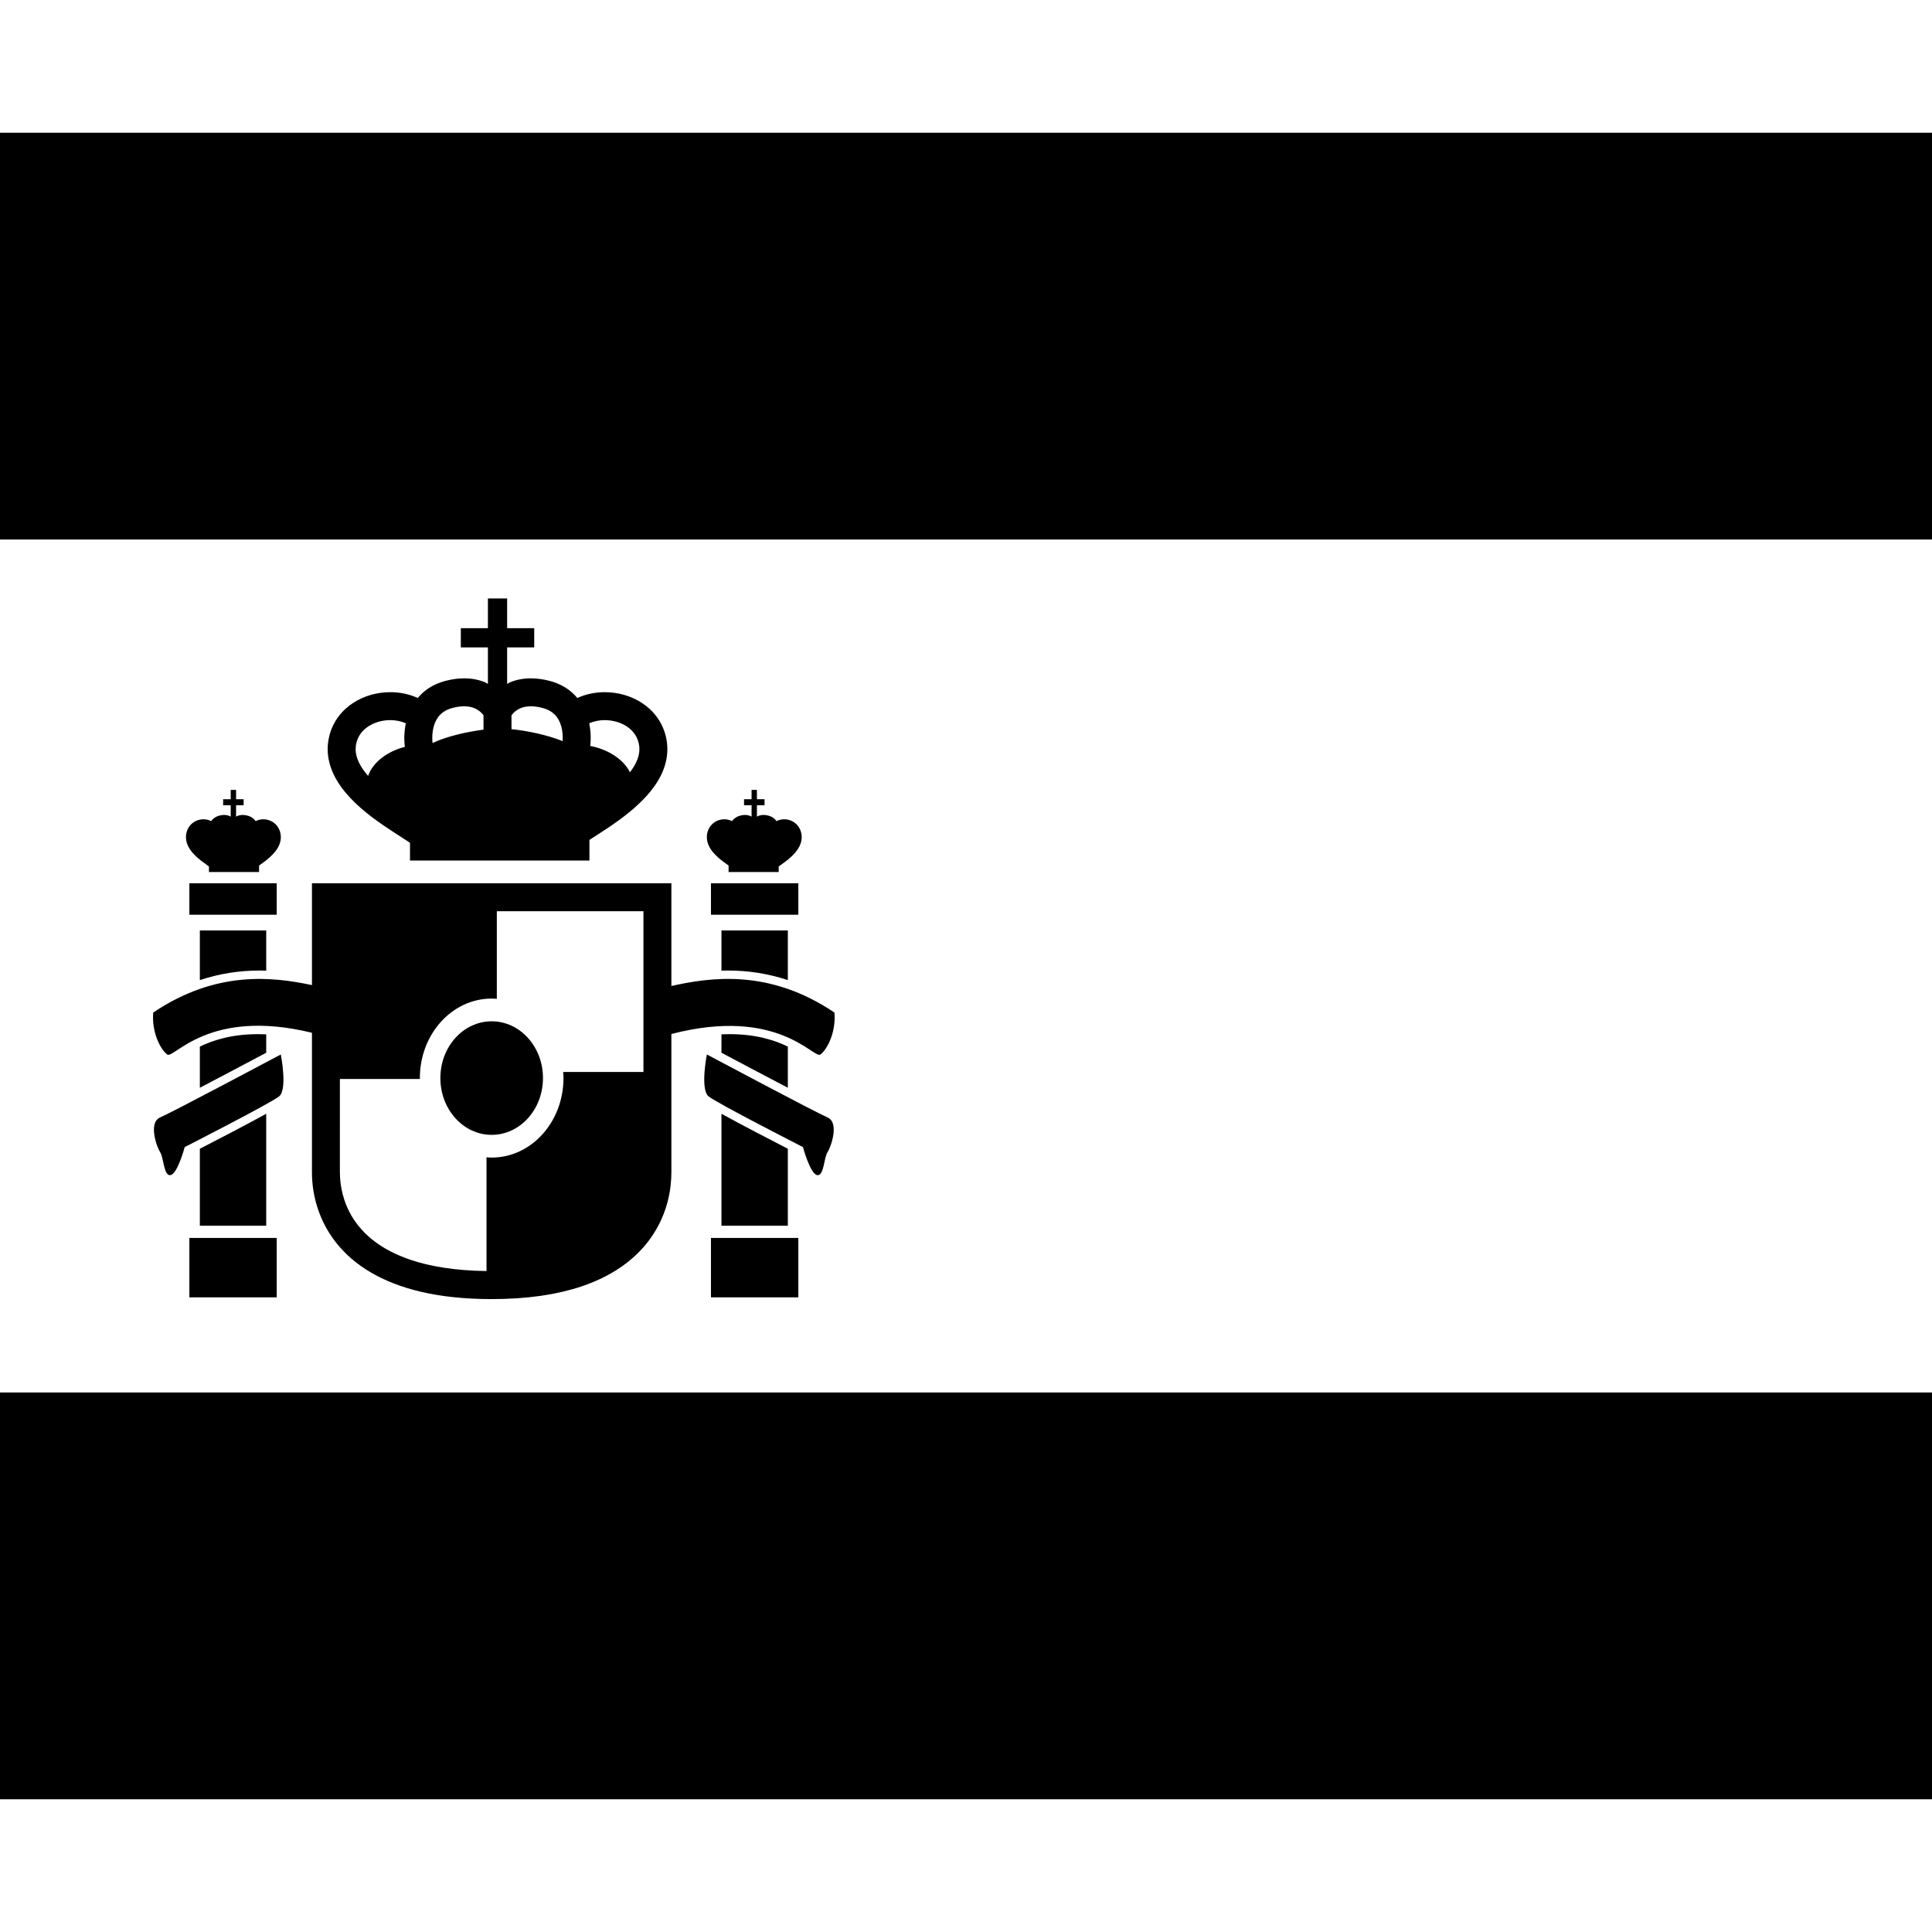 <?xml version="1.0" encoding="utf-8"?>

<!DOCTYPE svg PUBLIC "-//W3C//DTD SVG 1.1//EN" "http://www.w3.org/Graphics/SVG/1.1/DTD/svg11.dtd">
<!-- Uploaded to: SVG Repo, www.svgrepo.com, Generator: SVG Repo Mixer Tools -->
<svg version="1.1" id="_x32_" xmlns="http://www.w3.org/2000/svg" xmlns:xlink="http://www.w3.org/1999/xlink" 
	 viewBox="0 0 512 512"  xml:space="preserve">
<style type="text/css">
	.st0{fill:#000000;}
</style>
<g>
	<path class="st0" d="M128.595,180.839c-1.572-0.657-3.465-1.076-5.587-1.069c-1.512,0-3.114,0.199-4.84,0.641
		c-1.954,0.496-3.686,1.305-5.145,2.374c-0.893,0.649-1.633,1.398-2.305,2.191c-2.305-1.054-4.809-1.542-7.29-1.542
		c-3.435,0.008-6.886,0.924-9.832,2.84c-2.939,1.893-5.382,4.916-6.328,8.771c-0.29,1.168-0.435,2.329-0.435,3.473
		c0.007,3.786,1.503,7.13,3.496,9.924c3.016,4.198,7.244,7.481,11.015,10.106c1.886,1.306,3.664,2.436,5.099,3.359
		c0.726,0.458,1.36,0.871,1.863,1.214c0.138,0.092,0.229,0.16,0.344,0.237v4.695h23.779h23.778v-5.473
		c1.351-0.886,3.191-2.031,5.206-3.39c3.229-2.183,6.893-4.901,9.916-8.236c1.512-1.672,2.87-3.519,3.878-5.58
		c1.001-2.069,1.65-4.382,1.65-6.848c0-1.145-0.138-2.313-0.428-3.481c-0.962-3.855-3.39-6.878-6.336-8.771
		c-2.946-1.916-6.396-2.832-9.832-2.84c-2.473,0-4.962,0.488-7.267,1.542c-0.672-0.793-1.435-1.542-2.32-2.191
		c-1.459-1.069-3.192-1.878-5.146-2.374c-1.725-0.442-3.328-0.641-4.839-0.641c-2.122-0.008-4.016,0.412-5.588,1.069
		c-0.283,0.115-0.443,0.298-0.703,0.42v-9.694h7.176v-5.092h-7.176v-7.87h-5.099v7.87h-7.176v5.092h7.176v9.694
		C129.038,181.137,128.874,180.954,128.595,180.839z M107.282,197.93c-4.336,1.1-8.443,3.902-9.726,7.695
		c-1.022-1.168-1.855-2.358-2.404-3.496c-0.61-1.26-0.908-2.436-0.908-3.611c0-0.542,0.061-1.099,0.206-1.671
		c0.496-1.916,1.58-3.306,3.183-4.359c1.604-1.054,3.71-1.649,5.794-1.649c1.481,0,2.901,0.306,4.122,0.839
		c-0.267,1.329-0.405,2.642-0.405,3.939C107.145,196.404,107.206,197.175,107.282,197.93z M128.137,193.366
		c-4.305,0.542-9.717,1.756-13.511,3.534c-0.03-0.428-0.076-0.855-0.069-1.283c-0.007-1.977,0.435-3.816,1.26-5.137
		c0.412-0.672,0.916-1.229,1.572-1.71c0.656-0.482,1.489-0.894,2.611-1.184c1.184-0.298,2.168-0.412,3.008-0.412
		c1.176,0,2.046,0.221,2.74,0.504c1.038,0.435,1.74,1.084,2.19,1.618c0.076,0.092,0.138,0.176,0.198,0.26V193.366z M160.259,190.839
		c2.092,0,4.198,0.596,5.794,1.641c1.604,1.061,2.696,2.443,3.184,4.359c0.152,0.58,0.213,1.137,0.213,1.687
		c0,1.764-0.702,3.626-2.122,5.611c-0.122,0.175-0.274,0.351-0.397,0.519c-1.77-3.618-6.137-6.168-10.504-6.962
		c0.061-0.687,0.114-1.374,0.114-2.077c0-1.29-0.122-2.61-0.389-3.939C157.374,191.145,158.786,190.839,160.259,190.839z
		 M135.55,189.557c0.237-0.321,0.58-0.718,1.061-1.1c0.871-0.656,2.015-1.267,4.076-1.282c0.832,0,1.824,0.114,3.008,0.412
		c1.114,0.29,1.954,0.702,2.611,1.184c0.977,0.724,1.633,1.626,2.121,2.794c0.466,1.152,0.711,2.572,0.703,4.053
		c0.008,0.259-0.03,0.519-0.046,0.786c-4.061-1.656-9.466-2.756-13.534-3.168V189.557z"/>
	<path class="st0" d="M130.298,300.748c7.511,0,13.596-6.734,13.596-15.046c0-8.313-6.085-15.046-13.596-15.046
		c-7.504,0-13.596,6.732-13.596,15.046C116.702,294.014,122.793,300.748,130.298,300.748z"/>
	<path class="st0" d="M60.946,216.305c-0.442-0.206-0.969-0.336-1.565-0.336c-0.42,0-0.862,0.068-1.351,0.198
		c-0.542,0.161-1.03,0.412-1.435,0.749c-0.245,0.198-0.458,0.442-0.641,0.686c-0.642-0.328-1.344-0.489-2.031-0.489
		c-0.962,0-1.924,0.291-2.756,0.901c-0.817,0.588-1.496,1.534-1.764,2.741c-0.084,0.366-0.122,0.724-0.122,1.091
		c0,1.191,0.42,2.229,0.977,3.107c0.84,1.32,2.023,2.343,3.077,3.167c0.527,0.413,1.023,0.764,1.427,1.054
		c0.199,0.146,0.374,0.275,0.519,0.382c0.03,0.024,0.061,0.046,0.092,0.077v1.466h6.642h6.641v-1.718
		c0.374-0.275,0.885-0.634,1.45-1.061c0.901-0.687,1.924-1.535,2.771-2.58c0.42-0.519,0.801-1.1,1.084-1.749
		c0.282-0.649,0.465-1.366,0.465-2.145c0-0.367-0.045-0.726-0.122-1.091c-0.274-1.206-0.946-2.153-1.77-2.741
		c-0.825-0.61-1.787-0.901-2.748-0.901c-0.687,0-1.389,0.161-2.031,0.489c-0.183-0.244-0.397-0.489-0.641-0.686
		c-0.412-0.336-0.901-0.588-1.443-0.749c-0.481-0.13-0.923-0.198-1.351-0.198c-0.596,0-1.114,0.13-1.557,0.336
		c-0.081,0.038-0.127,0.091-0.199,0.13v-3.03h2v-1.596h-2v-2.473h-1.42v2.473h-2.007v1.596h2.007v3.03
		C61.073,216.396,61.026,216.343,60.946,216.305z"/>
	<rect x="50.183" y="328.068" class="st0" width="23.145" height="15.741"/>
	<rect x="50.183" y="234.076" class="st0" width="23.145" height="8.336"/>
	<path class="st0" d="M44.313,279.45c1.741,1.304,10.824-12.481,38.358-5.756c0,15.81,0,31.932,0,36.985
		c0,3.106,0.474,6.755,1.871,10.534c2.061,5.672,6.282,11.626,13.656,15.947c7.374,4.351,17.71,7.114,32.099,7.114
		c9.595,0,17.381-1.221,23.702-3.328c9.481-3.144,15.641-8.366,19.237-14.038c3.618-5.656,4.687-11.588,4.687-16.228
		c0-5.015,0-20.954,0-36.657c28.397-7.374,37.74,6.748,39.504,5.428c1.855-1.39,4.168-6.016,3.702-11.115
		c-17.252-11.626-32.744-9.359-43.206-7.038c0-5.092,0-9.824,0-13.657c0-5.984,0-9.854,0-9.854v-3.71h-47.626H82.671v3.71
		c0,0,0,10.343,0,23.274c-10.434-2.214-25.408-3.954-42.06,7.275C40.152,273.434,42.458,278.06,44.313,279.45z M90.076,285.938
		h21.206c0-0.084-0.016-0.16-0.016-0.236c0-11.642,8.527-21.069,19.031-21.069c0.466,0,0.908,0.038,1.366,0.076V241.48h38.855
		c0,7.756,0,26.382,0,42.603h-21.267c0.046,0.527,0.076,1.069,0.076,1.619c0,11.641-8.519,21.069-19.03,21.069
		c-0.458,0-0.908-0.038-1.366-0.077v30.145c-8.306-0.106-14.87-1.221-19.984-2.924c-8.107-2.725-12.634-6.786-15.344-10.992
		c-2.688-4.206-3.527-8.725-3.527-12.244C90.076,306.946,90.076,297.168,90.076,285.938z"/>
	<path class="st0" d="M68.397,274.06c-6.963,0-11.917,1.588-15.435,3.298v10.908c5.679-2.97,12.381-6.511,17.588-9.282v-4.878
		C69.832,274.076,69.107,274.06,68.397,274.06z"/>
	<path class="st0" d="M52.962,304.434v20.389H70.55V295.16C65.404,298,57.542,302.076,52.962,304.434z"/>
	<path class="st0" d="M68.84,257.198c0.58,0,1.145,0.023,1.71,0.038V246.58H52.962v13.16
		C58.061,258.046,63.313,257.198,68.84,257.198z"/>
	<path class="st0" d="M74.412,279.45c0,0-28.702,15.282-31.954,16.672c-3.237,1.389-0.916,7.87,0,9.259
		c0.931,1.39,0.931,6.481,2.779,6.023c1.862-0.465,3.71-7.412,3.71-7.412s22.687-11.58,25.008-13.428
		C76.267,288.717,74.412,279.45,74.412,279.45z"/>
	<path class="st0" d="M198.984,216.305c-0.443-0.206-0.969-0.336-1.565-0.336c-0.42,0-0.87,0.068-1.344,0.198
		c-0.55,0.161-1.038,0.412-1.443,0.749c-0.252,0.198-0.466,0.442-0.649,0.686c-0.641-0.328-1.344-0.489-2.03-0.489
		c-0.962,0-1.924,0.291-2.748,0.901c-0.817,0.588-1.496,1.534-1.764,2.741c-0.084,0.366-0.122,0.724-0.122,1.091
		c0,0.778,0.183,1.496,0.466,2.145c0.275,0.649,0.656,1.23,1.076,1.749c0.847,1.045,1.87,1.892,2.771,2.58
		c0.565,0.427,1.076,0.786,1.45,1.061v1.718h6.641h6.641v-1.466c0.031-0.031,0.061-0.053,0.1-0.077
		c0.145-0.106,0.313-0.236,0.519-0.382c0.405-0.29,0.893-0.641,1.428-1.054c1.054-0.824,2.229-1.847,3.069-3.167
		c0.565-0.878,0.977-1.916,0.977-3.107c0-0.367-0.03-0.726-0.122-1.091c-0.26-1.206-0.946-2.153-1.763-2.741
		c-0.832-0.61-1.786-0.901-2.74-0.901c-0.702,0-1.397,0.161-2.046,0.489c-0.183-0.244-0.397-0.489-0.641-0.686
		c-0.397-0.336-0.886-0.588-1.435-0.749c-0.481-0.13-0.931-0.198-1.351-0.198c-0.588,0-1.122,0.13-1.565,0.336
		c-0.08,0.038-0.126,0.091-0.198,0.13v-3.03h2.015v-1.596h-2.015v-2.473h-1.42v2.473h-2v1.596h2v3.03
		C199.107,216.389,199.061,216.343,198.984,216.305z"/>
	<rect x="188.412" y="328.068" class="st0" width="23.153" height="15.741"/>
	<rect x="188.412" y="234.076" class="st0" width="23.153" height="8.336"/>
	<path class="st0" d="M193.343,274.06c-0.702,0-1.428,0.016-2.152,0.046v4.878c5.206,2.771,11.908,6.313,17.595,9.282v-10.908
		C205.267,275.648,200.305,274.06,193.343,274.06z"/>
	<path class="st0" d="M191.191,295.16v29.664h17.595v-20.389C204.198,302.076,196.336,298,191.191,295.16z"/>
	<path class="st0" d="M192.9,257.198c5.527,0,10.786,0.848,15.886,2.542v-13.16h-17.595v10.656
		C191.756,257.221,192.32,257.198,192.9,257.198z"/>
	<path class="st0" d="M216.504,311.404c1.847,0.458,1.847-4.633,2.779-6.023c0.924-1.389,3.236-7.87,0-9.259
		c-3.244-1.39-31.954-16.672-31.954-16.672s-1.847,9.267,0.466,11.114c2.313,1.848,25,13.428,25,13.428
		S214.648,310.939,216.504,311.404z"/>
	<rect y="35.176" class="st0" width="512" height="107.801"/>
	<rect y="369.022" class="st0" width="512" height="107.802"/>
</g>
</svg>